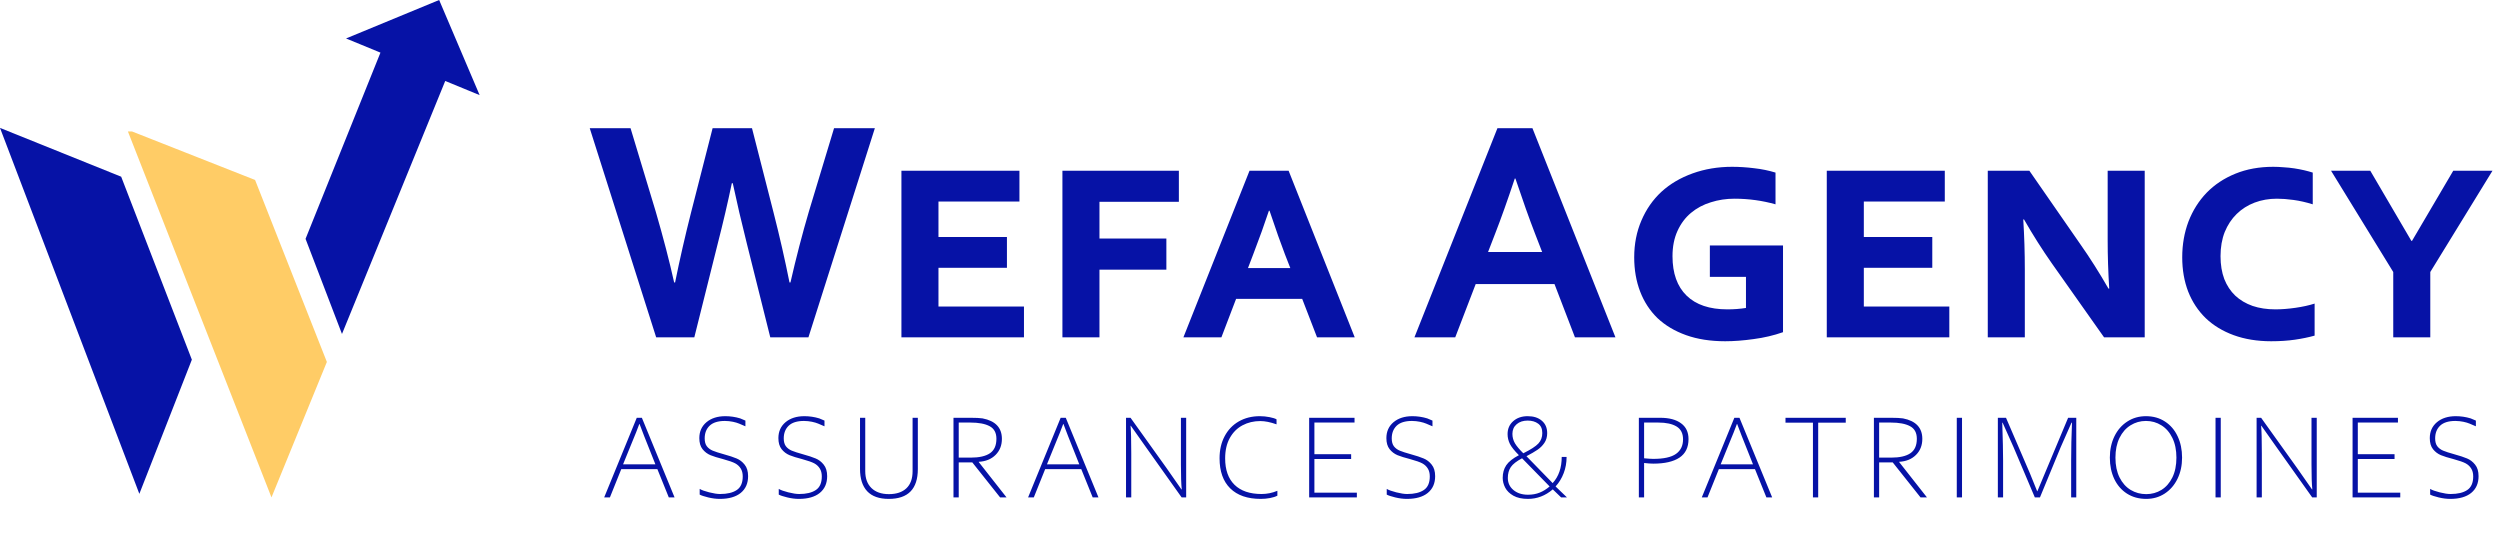 <svg width="328" height="72" viewBox="0 0 328 72" fill="none" xmlns="http://www.w3.org/2000/svg">
<path d="M0 16.781L15.898 23.183L25.171 47.189L18.282 64.793L0 16.781Z" fill="#0612A6"/>
<path d="M16.781 17.247H17.319L33.466 23.613L42.885 47.487L35.618 65.259L16.781 17.247Z" fill="#FFCC66"/>
<path d="M40.088 31.336L44.868 43.817L58.414 10.622L62.929 12.481L57.617 0L45.4 5.046L49.915 6.904L40.088 31.336Z" fill="#0612A6"/>
<path d="M96.016 24.039C95.483 26.595 94.868 29.234 94.17 31.955L91.094 44.259H86.09L77.374 16.82H82.727L86.029 27.75C87.027 31.182 87.834 34.286 88.449 37.061H88.572C89.173 34.081 89.871 31.025 90.664 27.894L93.494 16.82H98.662L101.492 27.894C102.285 30.998 102.982 34.053 103.583 37.061H103.707C104.458 33.78 105.265 30.676 106.126 27.75L109.428 16.82H114.781L106.065 44.259H101.061L97.985 31.955C97.288 29.179 96.672 26.541 96.139 24.039H96.016ZM123.127 40.219H134.345V44.259H118.267V22.398H133.75V26.438H123.127V31.093H132.11V35.133H123.127V40.219ZM139.39 44.259V22.398H154.668V26.479H144.25V31.298H153.028V35.379H144.25V44.259H139.39ZM170.849 39.214H162.174L160.247 44.259H155.263L163.938 22.398H169.065L177.74 44.259H172.797L170.849 39.214ZM166.481 27.648C165.907 29.384 165.223 31.285 164.43 33.349L163.733 35.174H169.291L168.593 33.39C168.074 32.05 167.397 30.136 166.563 27.648H166.481ZM203.949 37.266H193.613L190.926 44.259H185.574L196.463 16.82H201.057L211.947 44.259H206.635L203.949 37.266ZM198.74 23.423C197.783 26.294 196.928 28.694 196.176 30.622L195.233 33.062H202.329L201.385 30.622C200.633 28.68 199.779 26.281 198.822 23.423H198.74ZM226.63 40.588C227.478 40.588 228.292 40.527 229.071 40.404V36.323H224.333V32.201H233.931V43.583C232.728 44.006 231.45 44.307 230.096 44.485C228.743 44.676 227.492 44.772 226.343 44.772C224.416 44.772 222.707 44.505 221.216 43.972C219.726 43.439 218.475 42.694 217.463 41.737C216.465 40.766 215.707 39.604 215.187 38.251C214.667 36.897 214.408 35.4 214.408 33.759C214.408 32.009 214.722 30.403 215.351 28.94C215.98 27.463 216.855 26.206 217.976 25.166C219.111 24.127 220.478 23.321 222.078 22.747C223.677 22.172 225.4 21.885 227.246 21.885C228.189 21.885 229.153 21.947 230.137 22.07C231.122 22.179 232.058 22.371 232.947 22.644V26.807C231.21 26.315 229.413 26.069 227.553 26.069C226.473 26.069 225.441 26.226 224.457 26.541C223.472 26.841 222.604 27.306 221.852 27.935C221.114 28.55 220.526 29.336 220.088 30.294C219.651 31.25 219.432 32.358 219.432 33.616C219.432 35.858 220.047 37.581 221.278 38.784C222.508 39.987 224.292 40.588 226.63 40.588ZM244.534 40.219H255.751V44.259H239.673V22.398H255.157V26.438H244.534V31.093H253.516V35.133H244.534V40.219ZM269.205 34.559C267.947 32.768 266.73 30.847 265.554 28.796H265.452C265.588 30.956 265.657 33.158 265.657 35.4V44.259H260.796V22.398H266.251L272.978 32.098C274.208 33.848 275.425 35.769 276.628 37.861H276.731C276.594 35.687 276.526 33.575 276.526 31.524V22.398H281.386V44.259H276.054L269.205 34.559ZM298.736 26.069C297.683 26.069 296.706 26.24 295.803 26.581C294.901 26.923 294.115 27.422 293.445 28.079C292.789 28.721 292.269 29.507 291.886 30.437C291.517 31.367 291.333 32.426 291.333 33.616C291.333 34.737 291.497 35.735 291.825 36.61C292.167 37.471 292.645 38.196 293.26 38.784C293.889 39.372 294.648 39.823 295.537 40.137C296.425 40.438 297.423 40.588 298.531 40.588C299.351 40.588 300.233 40.52 301.176 40.383C302.12 40.247 302.954 40.062 303.678 39.83V44.034C302.899 44.252 302.038 44.43 301.094 44.567C300.151 44.704 299.112 44.772 297.977 44.772C296.159 44.772 294.518 44.505 293.055 43.972C291.606 43.439 290.382 42.694 289.384 41.737C288.386 40.766 287.621 39.604 287.087 38.251C286.568 36.897 286.308 35.4 286.308 33.759C286.308 32.078 286.582 30.512 287.128 29.063C287.689 27.614 288.482 26.356 289.507 25.29C290.546 24.223 291.804 23.389 293.281 22.788C294.757 22.186 296.412 21.885 298.244 21.885C298.695 21.885 299.153 21.906 299.618 21.947C300.096 21.974 300.561 22.022 301.012 22.09C301.463 22.159 301.894 22.241 302.304 22.336C302.714 22.432 303.09 22.535 303.432 22.644V26.807C302.557 26.534 301.716 26.342 300.91 26.233C300.117 26.123 299.392 26.069 298.736 26.069ZM327.016 22.398L318.854 35.687V44.259H313.994V35.687L305.832 22.398H310.979L316.373 31.606H316.455L321.869 22.398H327.016Z" fill="#0612A6"/>
<path d="M79.269 65.259L83.543 54.814H84.214L88.503 65.259H87.746L86.246 61.548H81.511L80.019 65.259H79.269ZM85.988 60.923L85.589 59.916C84.72 57.754 84.16 56.324 83.91 55.627H83.878C83.665 56.22 83.313 57.103 82.824 58.275C82.673 58.634 82.313 59.517 81.746 60.923H85.988ZM91.798 64.892V64.142C92.054 64.298 92.47 64.449 93.048 64.595C93.626 64.741 94.106 64.814 94.486 64.814C95.423 64.814 96.15 64.639 96.666 64.29C97.186 63.942 97.447 63.348 97.447 62.509C97.447 62.087 97.358 61.738 97.181 61.462C97.009 61.186 96.772 60.965 96.47 60.798C96.168 60.632 95.626 60.442 94.845 60.228C94.168 60.056 93.624 59.887 93.213 59.72C92.801 59.548 92.455 59.285 92.173 58.931C91.892 58.572 91.751 58.09 91.751 57.486C91.751 56.616 92.064 55.918 92.689 55.392C93.319 54.866 94.142 54.603 95.158 54.603C95.825 54.603 96.475 54.699 97.111 54.892C97.366 54.986 97.595 55.082 97.798 55.181V55.931C97.481 55.785 97.207 55.668 96.978 55.58C96.754 55.486 96.481 55.405 96.158 55.337C95.84 55.27 95.491 55.233 95.111 55.228C94.21 55.228 93.541 55.436 93.103 55.853C92.671 56.27 92.455 56.824 92.455 57.517C92.455 57.955 92.548 58.298 92.736 58.548C92.929 58.798 93.186 58.991 93.509 59.127C93.832 59.262 94.314 59.418 94.955 59.595C95.673 59.793 96.236 59.978 96.642 60.15C97.048 60.317 97.4 60.587 97.697 60.962C97.999 61.332 98.15 61.837 98.15 62.478C98.15 63.416 97.827 64.147 97.181 64.673C96.541 65.194 95.626 65.455 94.439 65.455C93.95 65.455 93.439 65.389 92.908 65.259C92.376 65.129 92.007 65.007 91.798 64.892ZM102.172 64.892V64.142C102.427 64.298 102.843 64.449 103.422 64.595C104 64.741 104.479 64.814 104.859 64.814C105.797 64.814 106.523 64.639 107.039 64.29C107.56 63.942 107.82 63.348 107.82 62.509C107.82 62.087 107.731 61.738 107.554 61.462C107.382 61.186 107.146 60.965 106.843 60.798C106.541 60.632 106 60.442 105.218 60.228C104.541 60.056 103.997 59.887 103.586 59.72C103.174 59.548 102.828 59.285 102.547 58.931C102.265 58.572 102.125 58.09 102.125 57.486C102.125 56.616 102.437 55.918 103.062 55.392C103.692 54.866 104.515 54.603 105.531 54.603C106.198 54.603 106.849 54.699 107.484 54.892C107.739 54.986 107.968 55.082 108.172 55.181V55.931C107.854 55.785 107.58 55.668 107.351 55.58C107.127 55.486 106.854 55.405 106.531 55.337C106.213 55.27 105.864 55.233 105.484 55.228C104.583 55.228 103.914 55.436 103.476 55.853C103.044 56.27 102.828 56.824 102.828 57.517C102.828 57.955 102.922 58.298 103.109 58.548C103.302 58.798 103.56 58.991 103.882 59.127C104.205 59.262 104.687 59.418 105.328 59.595C106.047 59.793 106.609 59.978 107.015 60.15C107.422 60.317 107.773 60.587 108.07 60.962C108.372 61.332 108.523 61.837 108.523 62.478C108.523 63.416 108.2 64.147 107.554 64.673C106.914 65.194 106 65.455 104.812 65.455C104.323 65.455 103.812 65.389 103.281 65.259C102.75 65.129 102.38 65.007 102.172 64.892ZM112.834 61.533V54.814H113.521V61.822C113.521 62.764 113.792 63.502 114.334 64.033C114.881 64.564 115.644 64.83 116.623 64.83C117.612 64.83 118.378 64.574 118.92 64.064C119.461 63.548 119.732 62.801 119.732 61.822V54.814H120.42V61.533C120.42 64.147 119.149 65.455 116.607 65.455C115.347 65.455 114.401 65.119 113.771 64.447C113.146 63.77 112.834 62.798 112.834 61.533ZM127.387 54.814C128.038 54.814 128.545 54.84 128.91 54.892C130.603 55.22 131.449 56.116 131.449 57.58C131.449 58.434 131.17 59.137 130.613 59.689C130.056 60.241 129.321 60.541 128.41 60.587V60.619L132.058 65.259H131.215L127.566 60.666H125.785V65.259H125.097V54.814H127.387ZM130.73 57.564C130.73 56.783 130.433 56.233 129.84 55.916C129.246 55.598 128.402 55.439 127.308 55.439H125.785V60.041H127.34C128.475 60.041 129.324 59.848 129.887 59.462C130.449 59.077 130.73 58.444 130.73 57.564ZM134.885 65.259L139.158 54.814H139.83L144.119 65.259H143.361L141.861 61.548H137.127L135.635 65.259H134.885ZM141.603 60.923L141.205 59.916C140.335 57.754 139.775 56.324 139.525 55.627H139.494C139.28 56.22 138.929 57.103 138.439 58.275C138.288 58.634 137.929 59.517 137.361 60.923H141.603ZM148.328 54.814L153.031 61.384L155 64.205H155.047C154.974 63.548 154.937 62.47 154.937 60.97V54.814H155.625V65.259H155.031L150.312 58.619L148.359 55.853H148.328C148.391 56.509 148.422 57.731 148.422 59.517V65.259H147.734V54.814H148.328ZM160.006 60.127C160.006 59.033 160.227 58.069 160.67 57.236C161.113 56.397 161.732 55.749 162.529 55.291C163.331 54.832 164.251 54.603 165.287 54.603C165.714 54.603 166.139 54.645 166.561 54.728C166.988 54.811 167.295 54.908 167.482 55.017V55.673C166.68 55.387 165.969 55.244 165.35 55.244C164.496 55.244 163.719 55.428 163.022 55.798C162.324 56.168 161.769 56.72 161.357 57.455C160.946 58.189 160.74 59.085 160.74 60.142C160.74 61.642 161.149 62.796 161.967 63.603C162.79 64.41 163.972 64.814 165.514 64.814C166.232 64.814 166.925 64.673 167.592 64.392V65.033C167.331 65.168 167.006 65.272 166.615 65.345C166.23 65.418 165.829 65.455 165.412 65.455C163.673 65.455 162.337 64.994 161.404 64.072C160.472 63.15 160.006 61.835 160.006 60.127ZM171.762 54.814H177.715V55.439H172.449V59.595H177.27V60.22H172.449V64.634H178.02V65.259H171.762V54.814ZM181.94 64.892V64.142C182.195 64.298 182.612 64.449 183.19 64.595C183.768 64.741 184.247 64.814 184.627 64.814C185.565 64.814 186.291 64.639 186.807 64.29C187.328 63.942 187.588 63.348 187.588 62.509C187.588 62.087 187.5 61.738 187.322 61.462C187.151 61.186 186.914 60.965 186.612 60.798C186.309 60.632 185.768 60.442 184.987 60.228C184.309 60.056 183.765 59.887 183.354 59.72C182.942 59.548 182.596 59.285 182.315 58.931C182.033 58.572 181.893 58.09 181.893 57.486C181.893 56.616 182.205 55.918 182.83 55.392C183.461 54.866 184.283 54.603 185.299 54.603C185.966 54.603 186.617 54.699 187.252 54.892C187.507 54.986 187.737 55.082 187.94 55.181V55.931C187.622 55.785 187.349 55.668 187.119 55.58C186.895 55.486 186.622 55.405 186.299 55.337C185.981 55.27 185.632 55.233 185.252 55.228C184.351 55.228 183.682 55.436 183.244 55.853C182.812 56.27 182.596 56.824 182.596 57.517C182.596 57.955 182.69 58.298 182.877 58.548C183.07 58.798 183.328 58.991 183.651 59.127C183.974 59.262 184.455 59.418 185.096 59.595C185.815 59.793 186.377 59.978 186.783 60.15C187.19 60.317 187.541 60.587 187.838 60.962C188.14 61.332 188.291 61.837 188.291 62.478C188.291 63.416 187.968 64.147 187.322 64.673C186.682 65.194 185.768 65.455 184.58 65.455C184.091 65.455 183.58 65.389 183.049 65.259C182.518 65.129 182.148 65.007 181.94 64.892ZM204.819 65.259L203.725 64.205C202.751 65.038 201.665 65.455 200.467 65.455C199.686 65.455 199.048 65.314 198.553 65.033C198.058 64.751 197.702 64.403 197.483 63.986C197.264 63.564 197.155 63.134 197.155 62.697C197.155 62.061 197.308 61.512 197.616 61.048C197.928 60.58 198.483 60.137 199.28 59.72C198.702 59.142 198.308 58.65 198.1 58.244C197.897 57.832 197.795 57.403 197.795 56.955C197.795 56.257 198.04 55.692 198.53 55.259C199.024 54.822 199.657 54.603 200.428 54.603C201.215 54.603 201.837 54.803 202.295 55.205C202.759 55.6 202.991 56.142 202.991 56.83C202.991 57.319 202.868 57.746 202.623 58.111C202.379 58.47 202.074 58.772 201.709 59.017C201.35 59.262 200.871 59.541 200.272 59.853L203.709 63.384C204.501 62.52 204.897 61.374 204.897 59.947H205.537C205.537 60.707 205.41 61.418 205.155 62.08C204.905 62.741 204.551 63.322 204.092 63.822L205.584 65.259H204.819ZM198.428 56.923C198.428 57.366 198.54 57.78 198.764 58.166C198.993 58.546 199.358 58.981 199.858 59.47C200.832 58.986 201.491 58.559 201.834 58.189C202.178 57.819 202.35 57.361 202.35 56.814C202.35 56.257 202.168 55.845 201.803 55.58C201.444 55.314 200.985 55.181 200.428 55.181C199.834 55.181 199.353 55.34 198.983 55.658C198.613 55.975 198.428 56.397 198.428 56.923ZM203.311 63.822L199.694 60.127C198.97 60.512 198.478 60.897 198.217 61.283C197.957 61.668 197.827 62.145 197.827 62.712C197.827 63.353 198.071 63.879 198.561 64.29C199.056 64.702 199.691 64.908 200.467 64.908C201.035 64.908 201.545 64.817 201.998 64.634C202.457 64.452 202.894 64.181 203.311 63.822ZM217.823 54.814C218.989 54.814 219.898 55.053 220.549 55.533C221.206 56.007 221.534 56.699 221.534 57.611C221.534 58.699 221.138 59.509 220.346 60.041C219.555 60.567 218.409 60.83 216.909 60.83C216.596 60.83 216.195 60.801 215.706 60.744V65.259H215.018V54.814H217.823ZM220.815 57.642C220.815 56.861 220.531 56.298 219.963 55.955C219.396 55.611 218.596 55.439 217.565 55.439H215.706V60.127C216.226 60.178 216.627 60.205 216.909 60.205C218.284 60.205 219.279 59.986 219.893 59.548C220.508 59.111 220.815 58.475 220.815 57.642ZM223.274 65.259L227.547 54.814H228.219L232.508 65.259H231.751L230.251 61.548H225.516L224.024 65.259H223.274ZM229.993 60.923L229.594 59.916C228.725 57.754 228.165 56.324 227.915 55.627H227.883C227.67 56.22 227.318 57.103 226.829 58.275C226.678 58.634 226.318 59.517 225.751 60.923H229.993ZM237.858 55.455H234.257V54.814H242.163V55.455H238.546V65.259H237.858V55.455ZM248.145 54.814C248.796 54.814 249.304 54.84 249.669 54.892C251.361 55.22 252.208 56.116 252.208 57.58C252.208 58.434 251.929 59.137 251.372 59.689C250.815 60.241 250.08 60.541 249.169 60.587V60.619L252.817 65.259H251.973L248.325 60.666H246.544V65.259H245.856V54.814H248.145ZM251.489 57.564C251.489 56.783 251.192 56.233 250.598 55.916C250.005 55.598 249.161 55.439 248.067 55.439H246.544V60.041H248.098C249.234 60.041 250.083 59.848 250.645 59.462C251.208 59.077 251.489 58.444 251.489 57.564ZM256.729 54.814H257.417V65.259H256.729V54.814ZM263.188 54.814L266.329 62.111L267.274 64.447H267.306L271.337 54.814H272.407V65.259H271.735V60.431C271.735 58.869 271.772 57.21 271.845 55.455H271.782C271.006 57.189 270.527 58.275 270.345 58.712L267.642 65.259H266.97L264.196 58.712C264.061 58.389 263.576 57.303 262.743 55.455H262.696C262.769 57.668 262.806 59.327 262.806 60.431V65.259H262.118V54.814H263.188ZM276.812 60.041C276.812 59.004 277.012 58.072 277.413 57.244C277.819 56.416 278.382 55.77 279.101 55.306C279.819 54.837 280.634 54.603 281.546 54.603C282.499 54.603 283.332 54.837 284.046 55.306C284.765 55.77 285.317 56.413 285.702 57.236C286.093 58.059 286.288 58.994 286.288 60.041C286.288 61.072 286.088 61.999 285.687 62.822C285.285 63.645 284.726 64.29 284.007 64.759C283.293 65.223 282.486 65.455 281.585 65.455C280.621 65.455 279.778 65.223 279.054 64.759C278.335 64.296 277.78 63.655 277.39 62.837C277.004 62.014 276.812 61.082 276.812 60.041ZM285.546 60.041C285.546 59.041 285.369 58.178 285.015 57.455C284.66 56.725 284.179 56.173 283.569 55.798C282.965 55.418 282.291 55.228 281.546 55.228C280.812 55.228 280.14 55.418 279.53 55.798C278.921 56.173 278.437 56.725 278.077 57.455C277.723 58.178 277.546 59.041 277.546 60.041C277.546 61.051 277.726 61.918 278.085 62.642C278.444 63.361 278.929 63.905 279.538 64.275C280.153 64.645 280.835 64.83 281.585 64.83C282.319 64.83 282.986 64.645 283.585 64.275C284.184 63.905 284.66 63.361 285.015 62.642C285.369 61.918 285.546 61.051 285.546 60.041ZM290.677 54.814H291.364V65.259H290.677V54.814ZM296.659 54.814L301.362 61.384L303.331 64.205H303.378C303.305 63.548 303.269 62.47 303.269 60.97V54.814H303.956V65.259H303.362L298.644 58.619L296.691 55.853H296.659C296.722 56.509 296.753 57.731 296.753 59.517V65.259H296.066V54.814H296.659ZM308.657 54.814H314.611V55.439H309.345V59.595H314.165V60.22H309.345V64.634H314.915V65.259H308.657V54.814ZM318.835 64.892V64.142C319.091 64.298 319.507 64.449 320.085 64.595C320.663 64.741 321.143 64.814 321.523 64.814C322.46 64.814 323.187 64.639 323.702 64.29C324.223 63.942 324.484 63.348 324.484 62.509C324.484 62.087 324.395 61.738 324.218 61.462C324.046 61.186 323.809 60.965 323.507 60.798C323.205 60.632 322.663 60.442 321.882 60.228C321.205 60.056 320.661 59.887 320.249 59.72C319.838 59.548 319.492 59.285 319.21 58.931C318.929 58.572 318.788 58.09 318.788 57.486C318.788 56.616 319.101 55.918 319.726 55.392C320.356 54.866 321.179 54.603 322.195 54.603C322.861 54.603 323.512 54.699 324.148 54.892C324.403 54.986 324.632 55.082 324.835 55.181V55.931C324.518 55.785 324.244 55.668 324.015 55.58C323.791 55.486 323.518 55.405 323.195 55.337C322.877 55.27 322.528 55.233 322.148 55.228C321.247 55.228 320.577 55.436 320.14 55.853C319.708 56.27 319.492 56.824 319.492 57.517C319.492 57.955 319.585 58.298 319.773 58.548C319.966 58.798 320.223 58.991 320.546 59.127C320.869 59.262 321.351 59.418 321.992 59.595C322.71 59.793 323.273 59.978 323.679 60.15C324.085 60.317 324.437 60.587 324.734 60.962C325.036 61.332 325.187 61.837 325.187 62.478C325.187 63.416 324.864 64.147 324.218 64.673C323.577 65.194 322.663 65.455 321.476 65.455C320.986 65.455 320.476 65.389 319.945 65.259C319.413 65.129 319.044 65.007 318.835 64.892Z" fill="#0612A6"/>
</svg>
